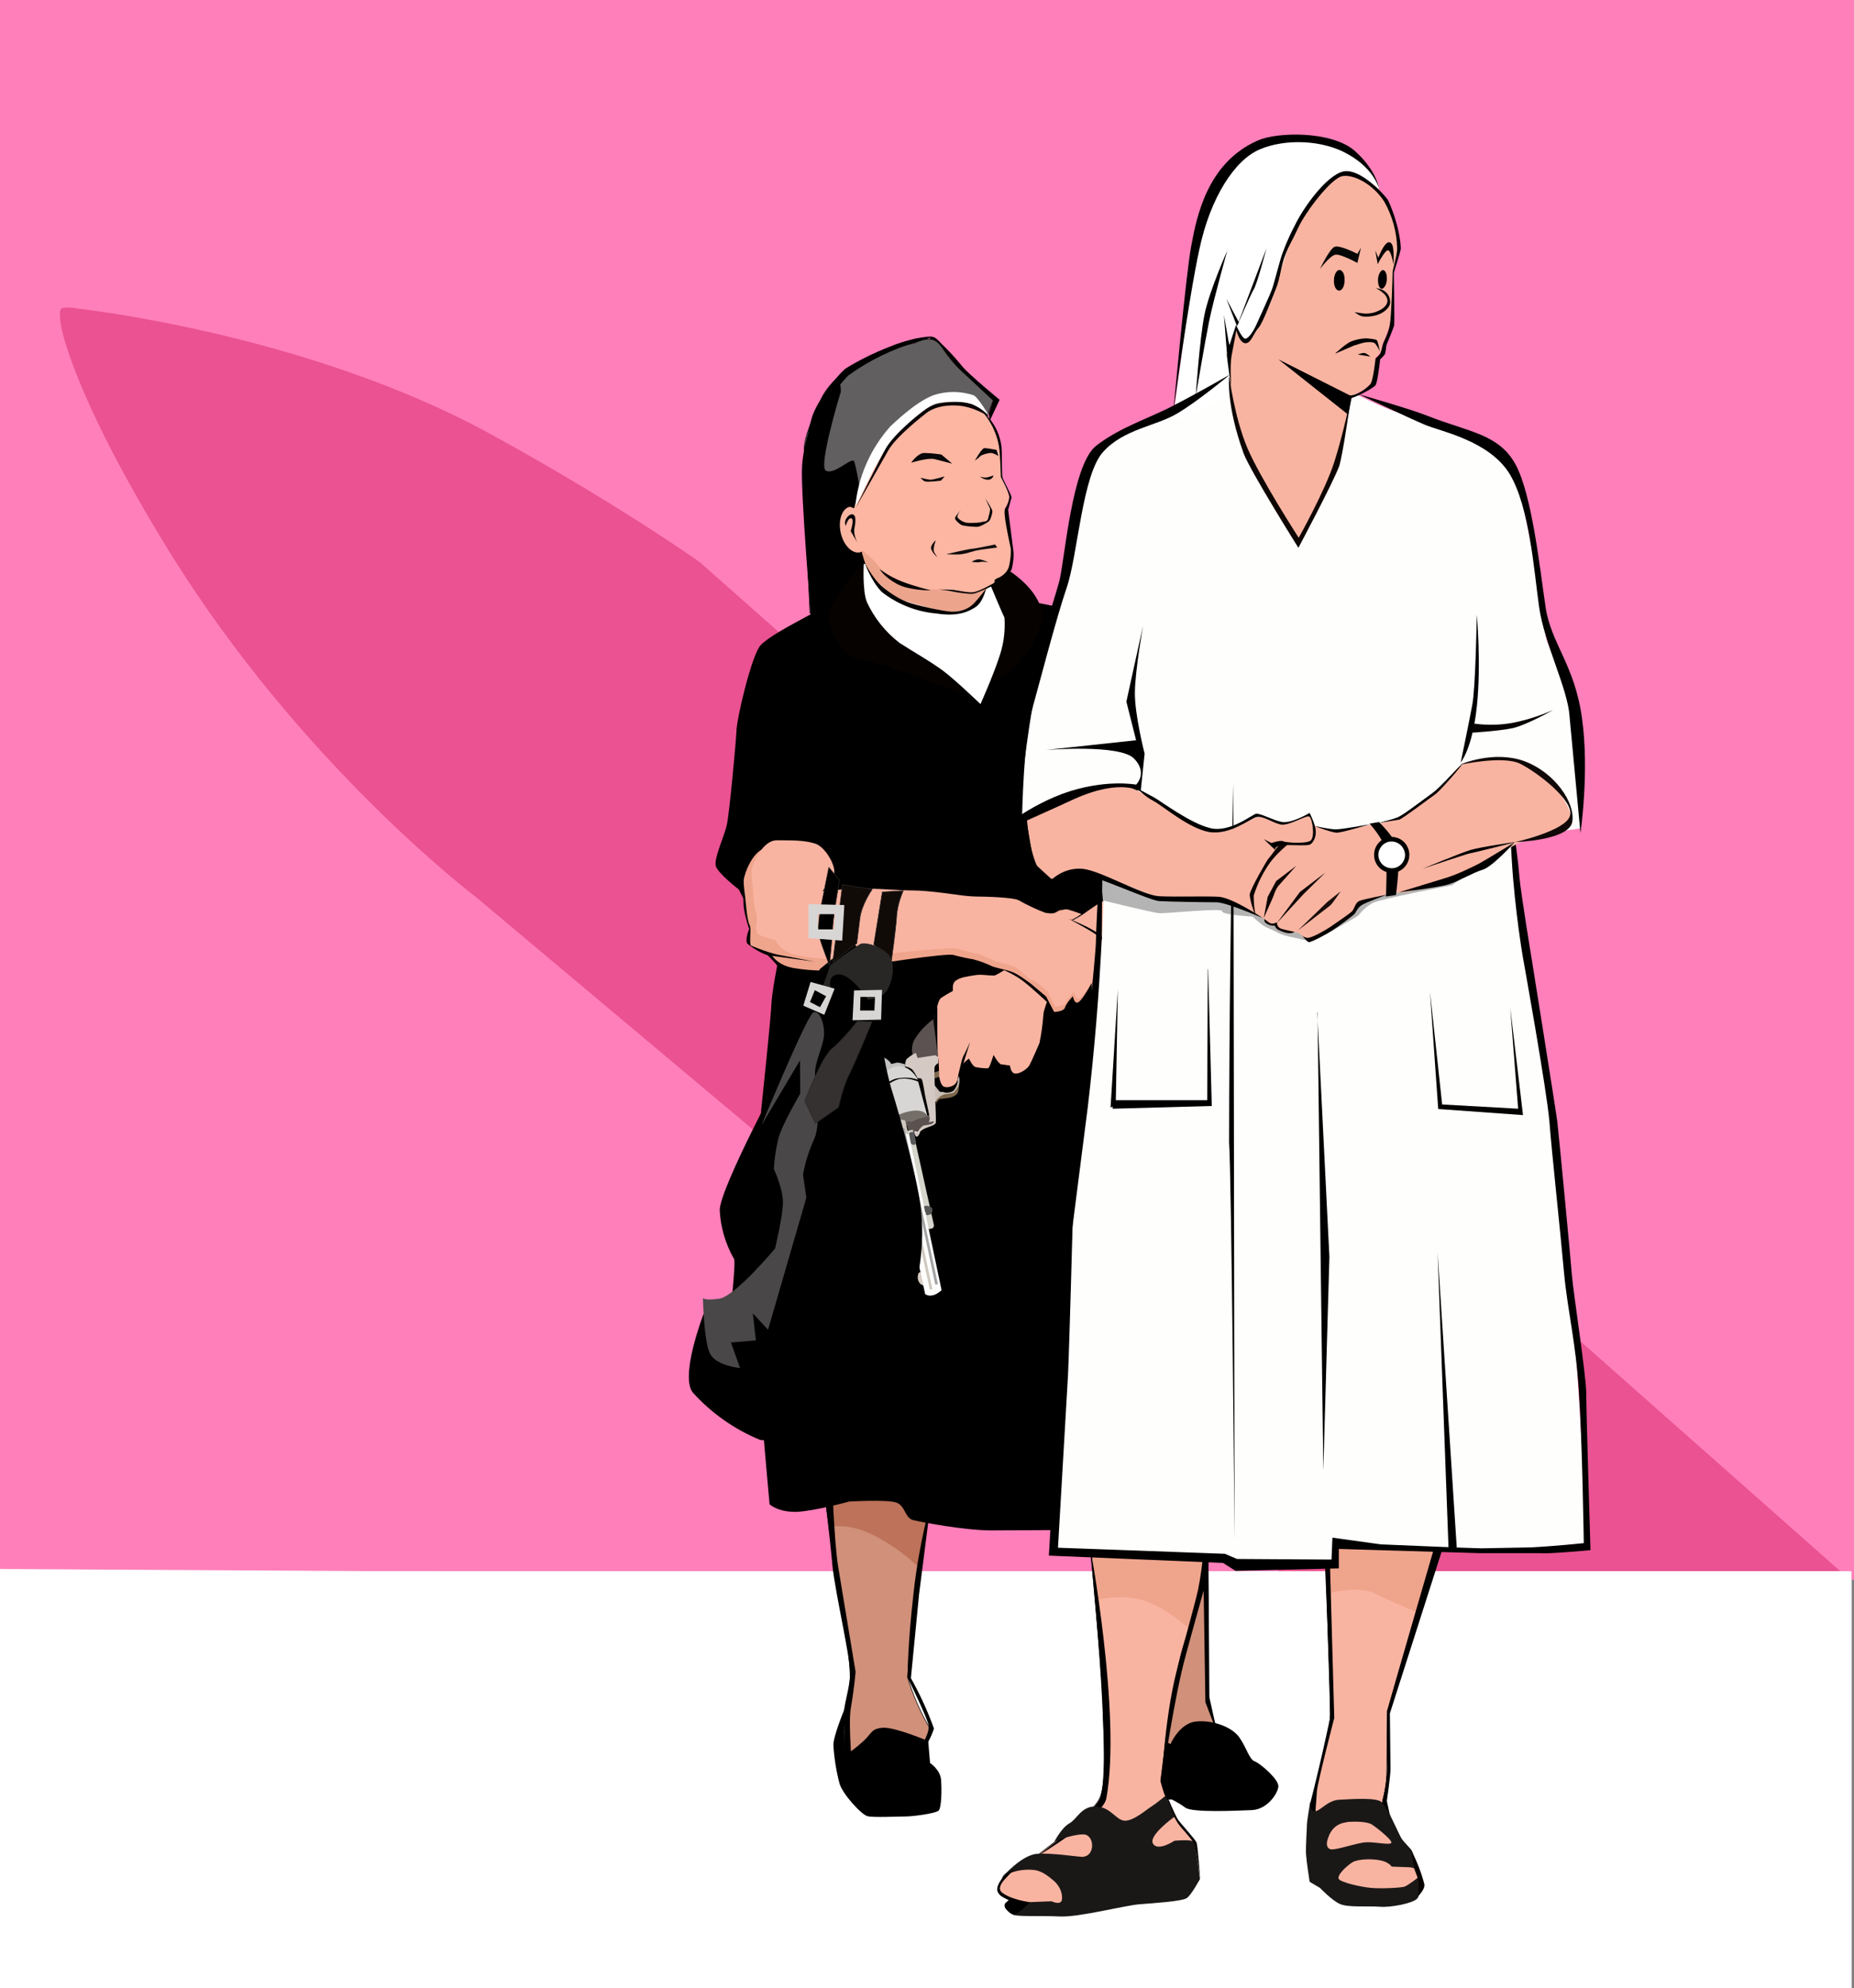 <?xml version="1.0" encoding="UTF-8" standalone="no"?><!DOCTYPE svg PUBLIC "-//W3C//DTD SVG 1.1//EN" "http://www.w3.org/Graphics/SVG/1.1/DTD/svg11.dtd"><svg width="100%" height="100%" viewBox="0 0 305 327" version="1.1" xmlns="http://www.w3.org/2000/svg" xmlns:xlink="http://www.w3.org/1999/xlink" xml:space="preserve" xmlns:serif="http://www.serif.com/" style="fill-rule:evenodd;clip-rule:evenodd;stroke-linecap:round;stroke-linejoin:round;stroke-miterlimit:1.5;"><rect x="0" y="0" width="305" height="327" fill="#808080" stroke="none"/><g><g id="bg"><g><path d="M304.578,0.404l-307.965,0l0,330.178l307.965,-0.105l0,-330.073Z" style="fill:#fff;"/></g><path d="M336,-12l0,272l-344,-2l0,-270l344,0Z" style="fill:#ff7fba;"/><g><path d="M211.657,259.429l92.421,0.164l-188.97,-167.144c0,0 -13.313,-9.495 -34.423,-21.067c-30.146,-16.526 -67.672,-20.596 -67.672,-20.596c0,0 -2.452,-0.49 -2.942,0c-0.49,0.49 0,2.942 0,2.942c0,0 1.759,10.997 17.654,36.779c21.714,35.219 50.49,56.961 50.49,56.961l133.442,111.961Z" style="fill:#ea5291;"/></g><path d="M304.578,258.404l-307.965,0l0,72.178l307.965,-0.023l0,-72.155Z" style="fill:#fff;"/></g><g id="nuns"><g><path d="M163.4,65.85l-4.35,-4.1c-1.867,-1.546 -3.427,-3.429 -4.6,-5.55c-2,-1.05 -3.9,0.2 -3.9,0.2c0,0 -5.1,0.95 -10,3.8c-5,2.8 -5.75,6.25 -5.75,6.25c0,0 -2.5,4.85 -2.5,7.4l0.05,6.9l0.9,20.1l16.35,-0.35l13.8,-34.65Z" style="fill:#615f5f;stroke:#000;stroke-width:0.1px;"/></g><g><path d="M157.8,60.65c1.7,1.65 5.6,5.2 5.6,5.2l-0.75,2.2l0.2,1.1l1.6,-3.4c0,0 -5,-4.1 -6.15,-5.5c-1.04,-1.285 -2.159,-2.504 -3.35,-3.65c-0.8,-0.8 -1,-1.15 -1.8,-1.25c-0.8,0 -2.4,0.3 -2.4,0.3c0,0 -2.35,0.5 -4.45,1.4c-2.465,0.955 -4.841,2.126 -7.1,3.5c-1.35,1 -4.8,5.35 -5.65,8.15c-0.8,2.8 -1.2,6.35 -1.2,6.35l3.5,-8.9c0,0 2.75,-3.45 3.7,-4.4c3.413,-2.455 7.217,-4.315 11.25,-5.5c4.033,-1.185 1.5,-0.55 2.35,-0.45c0.7,0.1 1.3,0.7 1.85,1.4c0.65,0.85 1.65,2.3 2.8,3.45Z"/></g><g><path d="M138.25,64.65c0,0 -3.65,12 -2.4,12.75c1.25,0.75 3.85,-1.85 4.55,-1.65c0.75,0.15 3.85,24.5 3.85,24.5l-10.75,2.25c0,0 -1.85,-21.95 -1.55,-25.9c0.25,-3.9 1.9,-8.5 3,-10.45c1.1,-2 2.8,-3.55 3.1,-3.2c0.35,0.3 0.25,1.65 0.25,1.65l-0.05,0.05Z"/></g><g><path d="M139.85,277.05c0.2,-5.4 -1.65,-12.85 -2.6,-19.5c-0.95,-6.6 -2.7,-20.35 -2.7,-20.35l21.2,-2.2c0,0 -4.5,20.15 -5.15,26.15c-0.6,5.95 -1.3,14.7 -1.3,14.7c0.848,2.827 2.023,5.545 3.5,8.1c0.1,1.95 -1,3.7 -4.3,4.9c-3.3,1.15 -8.2,4.4 -8.9,1.45c-0.65,-3 -0.35,-6.3 -0.25,-6.85c0.1,-0.6 0.25,-1 0.5,-6.4Zm40.55,-34.55l17.5,4.4c0.15,-5 1.05,7.95 0.9,32c0,1.65 3.45,12.65 3.45,12.65l-16.75,-7.55c0,0 2.35,-1.5 2.6,-6.95c0.2,-4.1 -1.5,-4.75 -2.8,-10.25c-1.3,-5.5 -4.95,-24.35 -4.95,-24.35l0.05,0.05Z" style="fill:#d0907a;stroke:#000;stroke-width:0.1px;"/></g><g><g><g><g><g><g><g><g><g><g><g><g><g><g><g><g><g><g><g><g><g><g><clipPath id="_clip1"><path d="M139.85,277.05c0.2,-5.4 -1.65,-12.85 -2.6,-19.5c-0.95,-6.6 -2.7,-20.35 -2.7,-20.35l21.2,-2.2c0,0 -4.5,20.15 -5.15,26.15c-0.6,5.95 -1.3,14.7 -1.3,14.7c0.848,2.827 2.023,5.545 3.5,8.1c0.1,1.95 -1,3.7 -4.3,4.9c-3.3,1.15 -8.2,4.4 -8.9,1.45c-0.65,-3 -0.35,-6.3 -0.25,-6.85c0.1,-0.6 0.25,-1 0.5,-6.4Z"/></clipPath><g clip-path="url(#_clip1)"><path d="M135.1,251.8c0,0 3.1,-2.5 9.85,1.35c4.113,2.355 7.663,5.58 10.4,9.45l3.65,-28.6l-21.5,1.3l-2.4,16.45l0,0.05Z" style="fill:#bd7259;"/></g></g></g></g></g></g></g></g></g></g></g></g></g></g></g></g></g></g></g></g></g></g></g><g><path d="M135.45,244c0,0 1.1,9 1.5,13.6c0.5,4.55 2.9,14.85 2.9,17.5c0,2.65 -1.25,5.7 -1,7.35c0.3,1.8 -0.65,7 1,8.55c0.65,0.55 -0.45,-7 0.15,-10.3c0.55,-3.1 0.75,-5.75 0.75,-5.75l-2.9,-17.5c-0.65,-4.2 -1,-14.8 -1,-14.8l-1.4,1.35Z"/></g><g><path d="M180.4,242.5l17.3,4.15c0.05,-3.25 1,-0.5 0.95,7.75c-3.3,-10.05 -16.5,-2.75 -16.6,-3.3c-1.65,-6.55 -1.65,-8.6 -1.65,-8.6Z" style="fill:#ba735a;"/></g><g><path d="M181.35,244.85c0,0 2.25,16.8 4.3,23.25c2,6.45 2.5,7.2 2.5,8.8c0,1.6 -0.9,4.5 -1.85,5.5c-0.646,0.883 -1.059,1.915 -1.2,3l1.45,-1.75c0.55,-0.7 2.5,-3.6 2.35,-6c-0.15,-2.4 0.4,-0.2 -2.4,-9.65c-2.8,-9.5 -4.35,-23.75 -4.35,-23.75l-0.8,0.6Z" style="fill:#080605;"/></g><g><path d="M139.3,97.8l-6.8,3.7c-1.9,1.05 -6,3.15 -7.35,4.6c-1.45,1.45 -4,12.2 -4,14.2c-0.1,2 -1.15,13.5 -1.6,15.45c-0.45,1.9 -2.1,5.4 -1.8,6.65c0.3,1.2 3.8,3.9 3.8,3.9l6.3,12.55c0,0 -0.85,4.25 -0.95,6.3c-0.05,2 -1.6,16.65 -1.6,16.65c0,0 -2,19.5 -2.1,23.4c-0.05,3.85 3.4,42.2 3.4,42.2c0,0 1.35,1.3 4.35,1.25c3,-0.1 8.75,-1.7 8.75,-1.7c0,0 6.1,-0.35 7.7,0.15c1.55,0.5 1.4,2.5 2.8,2.9c1.45,0.35 8.45,1.7 12.9,1.7l19.25,-0.1c0,0 -1,-4 0.85,-5.25c1.8,-1.3 5.05,0 7.35,0.85c2.3,0.85 8.35,3.5 8.35,3.5l-2.95,-26.4c-0.25,-2.15 -1.15,-13.45 -2.05,-16.6c-0.95,-3.2 -3.5,-14.35 -3.35,-15.25c0.401,-2.629 0.299,-5.309 -0.3,-7.9c-0.9,-2.25 -4.5,-10 -4.75,-11.8c-0.25,-1.75 -1,-11.3 -1,-11.3l9.4,-23.55c0,0 -0.7,-1 -1.2,-3.1c-0.5,-2 -2.5,-5.35 -3,-7.2c-0.5,-1.85 -2.3,-7.35 -3,-10.75c-0.75,-3.45 -2.7,-6.8 -2.7,-7.05c0,-0.25 0.15,-2.15 -1.15,-3.95c-1.318,-1.857 -2.921,-3.494 -4.75,-4.85c-1.5,-1 -11.85,-2.6 -11.85,-2.6l-27,-0.6l0.05,0Zm6.1,186.35c2.15,0 7.3,2.2 7.3,2.2l0.3,3.6c0,0 1.6,1.05 1.8,2.65c0.15,1.6 0.1,4.75 -0.4,5.2c-0.5,0.45 -4.2,0.95 -5.45,0.95c-1.25,0 -5.3,0.2 -6.25,-0.05c-1,-0.25 -4.15,-3.7 -4.6,-5.4c-0.539,-2.062 -0.874,-4.172 -1,-6.3c0,-1.6 1.95,-6.2 1.95,-6.2c0,0 -0.4,8.1 0.15,7.75c0.5,-0.3 1.55,-1 2.9,-2.25c1.35,-1.25 1.2,-2.05 3.3,-2.15Zm41.5,-2.6l0.35,2.3l5.3,3c0,0 1.4,-3.3 4.05,-3.7c2.65,-0.35 6,0.8 7.25,2.55c1.25,1.75 1.65,3.7 2.6,4c0.9,0.35 4,3 3.85,4.15c-0.1,1.15 -1.85,3.75 -4.35,3.85c-2.5,0.1 -9.8,0.45 -10.95,-0.4c-1.15,-0.85 -2.25,-1.35 -2.25,-1.35l-6.5,0.2c0,0 -1.8,-5 -1.75,-8.2c0,-3.2 2.4,-6.4 2.4,-6.4Z"/></g><g><path d="M150.2,173.8c0,0 -0.5,-1.4 0.2,-2.75c2,-3.6 7.1,-5.85 7.1,-5.85l-0.8,8.5l-4.9,0.8l-1.6,-0.7Z" style="fill:#5c5251;"/></g><g><path d="M153.5,177.45l2,-0.7l0.1,-1l-2.4,0.8l0.25,0.9l0.05,0Z" style="fill:#7d674d;"/></g><g><path d="M145.65,183.8l0.65,2l7.05,-1.7l-0.3,-0.75l-0.45,0.15l-1,-1.85l-5.95,2.15Z" style="fill:#736e68;"/></g><g><path d="M154.7,180.75c0.35,-0.1 1.15,-0.1 1.7,-0.25c0.55,-0.15 1,-0.45 1.15,-0.75c0.2,-0.3 0.25,-1.85 0.25,-1.85c0,0 -0.25,1.45 -1.3,1.75c-1,0.3 -1.7,0.05 -2,0.3c-0.25,0.25 -0.6,1.75 -0.6,1.75c0,0 0.35,-0.85 0.8,-1l0,0.05Z" style="fill:#7d674d;"/></g><g><path d="M154,181.25c0,0 0,-0.35 0.35,-0.65c0.35,-0.35 0.85,-0.6 1.1,-0.65c0.3,0 1.3,-0.15 1.5,-0.3c0.2,-0.2 0.8,-0.95 0.85,-1.5c0.078,-0.505 0.027,-1.021 -0.15,-1.5c-0.2,-0.4 -0.6,-0.65 -0.6,-0.65l0.35,0.85c0,0.35 0.2,0.75 0.15,1.15c-0.05,0.4 -0.35,1.05 -0.7,1.4c-0.4,0.3 -1.3,0.4 -1.5,0.25c-0.2,-0.1 -0.6,0 -0.8,-0.15l-1,-1.25l0.15,2.8l0.3,0.2Z" style="fill:#c9bfb6;"/></g><g><path d="M149,184.6l0.6,-0.2l0.35,0.15l0.85,-0.45l2.05,-0.55l0.9,0.85l-0.15,0.45l-1.7,0.7l-1.5,0.6l-0.35,-0.05l-0.5,0.2l-0.5,-1.7l-0.05,0Z" style="fill:#5b514e;"/></g><g><path d="M149,174.4c0.25,-0.5 1.65,-1.25 1.65,-1.25l0.3,0.85l2.9,-0.45l0.5,0.3l0,1c0,0 -0.45,0.2 -0.6,0.65c-0.15,0.45 0.3,8.65 0.2,9.15c-0.1,0.5 -1.5,0.7 -2.1,1.1c-0.65,0.4 -0.5,0.5 -0.5,0.5c0,0 -0.2,0.6 -0.5,0.7c-0.3,0.1 -0.5,-0.9 -0.5,-0.9l0.65,0c0,0 0.6,-0.85 1,-0.95c0.3,-0.05 1.3,-0.1 1.6,-0.5c0.3,-0.35 -0.85,0 -0.85,0c0,0 0.15,-0.1 0.2,-0.55c0,-0.5 -0.6,-3 -0.75,-3.8c-0.15,-0.8 -0.4,-2.6 -0.6,-2.8c-0.15,-0.2 -0.65,-0.1 -0.65,-0.1c0,0 -0.35,-0.75 -0.75,-1.3c-0.45,-0.55 -1.3,-0.65 -1.3,-0.65c0,0 -0.05,-0.55 0.15,-1l-0.05,0Z" style="fill:#d4c9c3;"/></g><g><path d="M151.5,211.25c-0.25,-0.2 -0.5,-0.65 -0.5,-0.95c-0.05,-0.3 -0.15,-0.6 -0.05,-0.8c0.1,-0.15 0.5,-0.3 0.5,-0.3l0.5,2.25l-0.4,-0.2l-0.05,0Z" style="fill:#d9cdc3;"/></g><g><path d="M146.85,187.75l-0.7,-0.35l-1.4,-6.3l-0.4,-3.25l0.85,-0.25l1.8,9l-0.2,0.25c-0.15,0.2 -0.3,0.3 -0.25,0.5l0.3,0.4Z" style="fill:#fff;"/></g><g><path d="M147.1,186.65c0,0 -0.45,-0.5 -0.55,-0.8c-0.15,-0.3 -0.95,-4 -0.95,-4l-0.75,-3.8l0.6,-1.1l1,5.5l0.1,1.9l0.5,2.3" style="fill:#ededed;"/></g><g><path d="M145,175.2c0.05,-0.75 -1.05,-1.55 -1.15,-1.85c0,-0.3 0.1,-0.4 0.1,-0.4c0,0 0.15,0.25 0.35,0.4c0.25,0.1 1.5,0.7 1.95,1.15c0.45,0.5 0.35,0.5 0.35,0.5l1,-0.25c0.35,0 1.3,0.3 1.3,0.3l-0.05,1.75l-4.95,0.1c0,0 1.05,-0.4 1.1,-1.7Z" style="fill:#c1c1c1;"/></g><g><path d="M144.4,177.8l0,1.15c0,0.45 1.35,6 1.4,6.45c0.05,0.4 0.55,1.5 0.55,1.5c0,0 -0.2,0.35 -0.1,0.5l0.45,0.25c0,0 -0.35,0 -0.5,-0.1c-0.266,-0.662 -0.467,-1.349 -0.6,-2.05c0,-0.25 -1.4,-6.3 -1.45,-6.7c0,-0.4 0.25,-1 0.25,-1m-0.4,-0.25l-0.15,-0.65c0,0 0.6,0 1.25,-0.2c0.7,-0.2 1.2,-1 1.2,-1l0,0.7c0,0 -0.35,0.4 -0.95,0.6l-1.35,0.55Z" style="fill:#d8d6d5;"/></g><g><path d="M147.65,177.35c2.15,-0.35 3.35,0.25 3.35,0.25c0,0 -1.15,-2.55 -3.55,-2.2c-2.4,0.35 -2.15,3.4 -2.15,3.4c0,0 0.9,-1.2 2.35,-1.45Z" style="fill:#d8d6d5;"/></g><g><path d="M146.55,184.4l-1.25,-5.6c0,0 1.5,-1 2.45,-1.3c1.65,-0.4 3.3,0.4 3.3,0.4l1.5,5.6c0,0 -0.5,-1.2 -2.8,-0.75c-2.65,0.5 -3.2,1.65 -3.2,1.65Z" style="fill:#d8d6d5;"/></g><g><path d="M147.7,184.2c0.7,-0.15 1.2,0.1 1.2,0.1l0.55,2.25c0,0 -0.65,-0.35 -1.25,-0.2c-0.6,0.15 -1.6,0.75 -1.6,0.75l-0.5,-1.5l0.3,-0.8c0,0 0.5,-0.45 1.3,-0.6Z" style="fill:#cfc8bf;"/></g><g><path d="M149.3,186l3.15,16.2l0.85,-0.15c0,0 0.05,0.05 0.2,-0.15c0.15,-0.2 0.15,-0.35 0.15,-0.35l-3.5,-15.75l-0.85,0.2Z" style="fill:#d6d5cc;"/></g><g><path d="M153.4,199.1c0,0 0,-0.35 -0.15,-0.5c-0.1,-0.1 -0.6,-0.3 -0.8,-0.3c-0.2,0 -0.7,0.2 -0.7,0.2l0.15,0.75c0,0 0.35,0.05 0.4,0.2c0.05,0.2 0,0.35 0.15,0.4c0.15,0 0.55,-0.05 0.75,-0.2c0.15,-0.2 0.2,-0.55 0.2,-0.55Z" style="fill:#565656;"/></g><g><path d="M146.6,187.1l1,4.4l4.6,21.35c0,0 0.5,0.35 1.15,0.2c0.75,-0.1 1.55,-0.85 1.55,-0.85l-5.4,-25.65c0,0 -0.8,-0.4 -1.3,-0.25c-0.569,0.149 -1.098,0.423 -1.55,0.8l-0.05,0Z" style="fill:#fefefd;"/></g><g><path d="M147.5,186.5l5.45,25.55l0.45,0l-5.5,-25.7l-0.35,0.15l-0.05,0Z" style="fill:#cfc8bf;"/></g><g><path d="M148.45,185.65l5.4,25.6l0.45,0l-5.5,-25.75l-0.35,0.15Z" style="fill:#a3a3a3;"/></g><g><path d="M149.9,186.15l0.5,0.1l0.3,1.65c0,0 -0.1,0.35 -0.3,0.4c-0.3,0.05 -0.55,-0.25 -0.55,-0.25l-0.3,-1.65l0.35,-0.25Z" style="fill:#58575a;"/></g><g><path d="M157.1,168.75c0,0 0.1,-1.35 0.5,-1.7c0.35,-0.35 1.5,-1.1 1.75,-1.25c0.25,-0.2 -0.35,-1.1 0.35,-1.85c0.7,-0.7 1.95,-0.9 3,-1.2c1.05,-0.25 2.1,-0.1 3.1,-0.15c1,-0.05 10.25,-8.65 10.25,-8.65c0,0 1.45,-1.6 2.45,-2.25c1,-0.65 3.1,-2.8 4.5,-3.5c1.45,-0.75 1.6,-2.6 1.9,-3c0.3,-0.35 0.3,-1.55 0.3,-3.6c0,-2 1.2,-4.7 3.25,-4.65c2,0.05 5.45,-0.05 5.4,1.2c0,1.2 0.5,3.7 0.5,3.7c0,0 0.5,2.7 0.65,3.95c0.15,1.2 0.9,5.75 0.5,6.8c-0.4,1.05 -0.8,2.8 -1.9,3.2l-6.8,2.25l-12,8c0,0 -0.55,2 -0.5,2.65c0,0.6 -0.15,4.5 -0.3,5l-1.35,3.95c-0.35,0.75 -1.6,1.6 -2.25,1.55c-0.7,0 -0.9,-1.3 -0.9,-1.3l-1.4,-0.15c-0.5,0 -1.35,-1.5 -1.35,-1.5c0,0 -0.5,2.2 -0.65,2.3c-0.2,0.15 -1.65,0.05 -2.1,0c-0.5,-0.1 -1.15,-1.4 -1.15,-1.4c0,0 -0.6,0.55 -0.9,1l-0.85,1.35c0,0 0.3,1.35 -0.1,2c-0.35,0.7 -1.5,1.1 -2,0.7c-0.5,-0.35 -0.8,-1.75 -0.75,-1.85l0.65,-1.2c0,0 -0.9,-1.35 -1.1,-2.15c-0.15,-0.8 -0.4,-4.2 -0.4,-4.2l-0.3,-4.05Z"/></g><g><path d="M122.45,145.65c0,0 -0.3,2.3 -0.05,3.9c0.25,1.55 0.85,3.25 0.85,3.25c0,0 -0.75,1.7 -0.3,2.4c1.024,0.825 2.171,1.483 3.4,1.95l1.6,1.7l0.7,-1.05c0,0 -4.1,-1.25 -4.6,-2.75c-0.5,-1.5 -1.6,-9.4 -1.6,-9.4Z" style="fill:#020201;"/></g><g><path d="M153.4,166.75l0.9,6.85l1.65,-0.1l-1.4,-6.4l-1.15,-0.35Z" style="fill:#080605;"/></g><g><path d="M154.15,165.7c0,0 0.25,-1.3 0.65,-1.55c0.4,-0.3 1.6,-1 1.85,-1.1c0.3,-0.15 -0.2,-1 0.5,-1.7c0.8,-0.65 2.05,-0.75 3.15,-0.95c1.1,-0.2 2.15,0.05 3.2,0.05c1,0 11.05,-7.5 11.05,-7.5c0,0 1.55,-1.5 2.65,-2c1.05,-0.5 3.35,-2.45 4.85,-3c1.5,-0.65 1.8,-2.4 2.15,-2.7c0.35,-0.35 0.45,-1.5 0.55,-3.5c0.15,-1.9 1.55,-4.35 3.65,-4.15c2.05,0.2 5.5,0.3 5.4,1.5c-0.1,1.15 0.25,3.55 0.25,3.55c0,0 0.3,2.6 0.35,3.8c0.1,1.15 0.5,5.55 0,6.5c-0.4,1 -1,2.6 -2.15,2.9l-7.05,1.7l-12.8,6.8c0,0 -0.75,1.9 -0.75,2.5c-0.112,1.579 -0.329,3.15 -0.65,4.7c-0.2,0.5 -1.3,3 -1.65,3.65c-0.4,0.7 -1.75,1.5 -2.4,1.35c-0.7,-0.1 -0.8,-1.3 -0.8,-1.3l-1.45,-0.2c-0.45,-0.1 -1.25,-1.55 -1.25,-1.55c0,0 -0.6,2 -0.85,2.15c-0.2,0.15 -1.65,-0.05 -2.1,-0.15c-0.5,-0.1 -1.1,-1.4 -1.1,-1.4c0,0 -0.65,0.5 -0.95,0.85c-0.292,0.471 -0.527,0.974 -0.7,1.5c-0.173,0.526 -0.1,1.1 -0.5,1.7c-0.45,0.6 -1.6,0.85 -2.1,0.5c-0.5,-0.4 -0.7,-1.75 -0.65,-1.85c0.1,-0.1 0,0 0,0c0,0 -0.05,-2.4 -0.2,-3.2c-0.1,-0.8 -0.1,-4 -0.1,-4l0,-3.9l-0.05,0Z" style="fill:#f9b4a1;"/></g><g><path d="M159.6,171.35c0,0 -0.8,1.8 -1.15,2.4c-0.3,0.6 -1,4 -1,4l1,-2.7c0.371,-1.237 0.754,-2.471 1.15,-3.7Z" style="fill:#010000;"/></g><g><path d="M168.3,161.35c1.5,1.15 4,3.5 4,3.5l0.35,-0.9c0,0 -1.9,-1.5 -3.25,-2.8c-1.35,-1.25 -3.7,-1.95 -3.7,-1.95l-0.55,0.35c0,0 1.7,0.7 3.15,1.8Z"/></g><g><path d="M177.35,151.55c0.5,0.1 0.85,0.25 1.2,0.45c0.7,0.4 3.6,2.7 4.25,3.65c0.588,1.013 1.106,2.066 1.55,3.15l0,0.6c0,0.6 -0.75,1.35 -1.35,1.3c-0.65,0 -1,-1.75 -1,-1.75c0,0 0.05,1.9 -0.1,2.3c-0.15,0.35 -1.55,2.15 -2,2.15c-0.35,0 -0.3,-1.75 -0.3,-1.75c0,0 -1.4,2.65 -2.15,3.15c-0.7,0.5 -0.95,-0.95 -0.95,-0.95c0,0 -1.1,1.15 -1.3,1.85c-0.2,0.7 -1.8,0.75 -1.8,0.7l-1.3,-2.5l-2.5,-2.1c-0.7,-0.5 -2.1,-1.6 -3.25,-2c-1.15,-0.4 -2.8,-0.65 -3.4,-1c-0.95,-0.437 -1.937,-0.789 -2.95,-1.05c-0.25,0 -2.1,-0.4 -3.2,-0.7c-1.15,-0.3 -13.7,1.55 -16.3,2.15c-3.309,0.569 -6.691,0.569 -10,0c-3,-0.55 -3.75,-2.5 -3.75,-2.5c0,0 -2.65,-0.7 -3.15,-1.1c-0.45,-0.4 0.1,-2.95 -0.3,-3.5c-0.4,-0.65 -0.7,-4.55 -0.7,-4.55c0,0 -0.3,-1.95 -0.25,-2.8c0.05,-0.85 1.5,-5.25 4,-5.3c2.6,0 4.6,-0.1 6.2,0.25c1.65,0.4 3.55,3.4 3.5,4.9c0,1.5 -1.85,3.3 -1.85,3.3c0,0 5.35,-0.65 7.85,-0.7c2.5,0 4.8,0.2 7.25,0.1c2.5,-0.05 7.9,0.5 7.9,0.5c0,0 1.65,0.2 2.6,0.15c0.95,0 6.15,-0.1 7,0.5c0.9,0.5 3.1,1.45 3.1,1.45l1.3,0.45c0.5,0.1 1,0.15 1.35,0.1c1.35,-0.2 1.5,-1 2.5,-0.75c1,0.2 3.35,1.1 3.35,1.1l-1.05,0.75Z" style="fill:#efa48c;"/></g><g><g><g><g><g><g><g><g><g><g><g><g><g><g><g><g><g><g><g><g><g><g><clipPath id="_clip2"><path d="M177.95,151.5c0.5,0.1 0.8,0.2 1.15,0.4c0.7,0.45 3.5,2.7 4.15,3.65c0.6,0.95 1.45,3.05 1.45,3.05l-0.05,0.6c-0.05,0.55 -0.8,1.25 -1.4,1.2c-0.65,-0.05 -0.9,-1.7 -0.9,-1.7c0,0 0,1.8 -0.2,2.15c-0.2,0.35 -1.65,2 -2,2c-0.4,0 -0.3,-1.7 -0.3,-1.7c0,0 -1.5,2.5 -2.2,3c-0.75,0.4 -0.95,-1 -0.95,-1c0,0 -1.15,1.05 -1.35,1.75c-0.2,0.65 -1.8,0.65 -1.8,0.6l-1.2,-2.5c-0.05,0 -2.1,-1.8 -2.6,-1.85c-0.5,0 -1.85,-1.75 -3,-2.2c-1.1,-0.4 -2.75,-0.7 -3.3,-1c-0.6,-0.35 -2.6,-1.15 -2.85,-1.15c-0.3,0 -2.1,-0.5 -3.2,-0.8c-1.1,-0.3 -13.65,1.05 -16.2,1.5c-2.6,0.5 -6.95,0.25 -9.9,-0.35c-3,-0.6 -3.7,-2.5 -3.7,-2.5c0,0 -2.6,-0.7 -3,-1.1c-0.5,-0.45 0.15,-2.8 -0.2,-3.4c-0.4,-0.6 -0.55,-4.35 -0.55,-4.35c0,0 -0.25,-1.85 -0.2,-2.7c0.1,-0.8 1.7,-4.95 4.2,-4.9c2.5,0 4.5,0 6.1,0.5c1.6,0.35 3.4,3.3 3.3,4.75c-0.1,1.45 -2,3.1 -2,3.1c0,0 5.35,-0.5 7.85,-0.4c2.5,0.05 4.75,0.3 7.2,0.3c2.45,0 7.8,0.8 7.8,0.8c0,0 1.6,0.2 2.55,0.2c1,0 6.15,0.1 7,0.65c1.366,0.77 2.786,1.438 4.25,2c0.5,0.1 1,0.15 1.35,0.1c1.3,-0.1 1.5,-0.85 2.5,-0.6c0.95,0.25 3.3,1.15 3.3,1.15l-1.1,0.7l0,0.05Z"/></clipPath><g clip-path="url(#_clip2)"><path d="M177.95,151.5c0.5,0.1 0.8,0.2 1.15,0.4c0.7,0.45 3.5,2.7 4.15,3.65c0.6,0.95 1.45,3.05 1.45,3.05l-0.05,0.6c-0.05,0.55 -0.8,1.25 -1.4,1.2c-0.65,-0.05 -0.9,-1.7 -0.9,-1.7c0,0 0,1.8 -0.2,2.15c-0.2,0.35 -1.65,2 -2,2c-0.4,0 -0.3,-1.7 -0.3,-1.7c0,0 -1.5,2.5 -2.2,3c-0.75,0.4 -0.95,-1 -0.95,-1c0,0 -1.15,1.05 -1.35,1.75c-0.2,0.65 -1.8,0.65 -1.8,0.6l-1.2,-2.5c-0.05,0 -2.1,-1.8 -2.6,-1.85c-0.5,0 -1.85,-1.75 -3,-2.2c-1.1,-0.4 -2.75,-0.7 -3.3,-1c-0.6,-0.35 -2.6,-1.15 -2.85,-1.15c-0.3,0 -2.1,-0.5 -3.2,-0.8c-1.1,-0.3 -13.65,1.05 -16.2,1.5c-2.6,0.5 -6.95,0.25 -9.9,-0.35c-3,-0.6 -3.7,-2.5 -3.7,-2.5c0,0 -2.6,-0.7 -3,-1.1c-0.5,-0.45 0.15,-2.8 -0.2,-3.4c-0.4,-0.6 -0.55,-4.35 -0.55,-4.35c0,0 -0.25,-1.85 -0.2,-2.7c0.1,-0.8 1.7,-4.95 4.2,-4.9c2.5,0 4.5,0 6.1,0.5c1.6,0.35 3.4,3.3 3.3,4.75c-0.1,1.45 -2,3.1 -2,3.1c0,0 5.35,-0.5 7.85,-0.4c2.5,0.05 4.75,0.3 7.2,0.3c2.45,0 7.8,0.8 7.8,0.8c0,0 1.6,0.2 2.55,0.2c1,0 6.15,0.1 7,0.65c1.366,0.77 2.786,1.438 4.25,2c0.5,0.1 1,0.15 1.35,0.1c1.3,-0.1 1.5,-0.85 2.5,-0.6c0.95,0.25 3.3,1.15 3.3,1.15l-1.1,0.7l0,0.05Z" style="fill:#f9b4a1;"/></g></g></g></g></g></g></g></g></g></g></g></g></g></g></g></g></g></g></g></g></g></g></g><g><path d="M128.85,176.05c0,0 -10.45,19.4 -10.45,23c0.146,2.814 0.951,5.554 2.35,8c0.35,0.4 -0.65,9.3 -0.65,9.3c0,0 -3.35,-2.9 -4.45,0c-1.1,3 -3.45,10.35 -1.7,12.65c3.055,3.392 6.831,6.057 11.05,7.8c3.35,1 8,-9.35 8,-9.35c0,0 0.65,0.6 4.3,-1.4c3.7,-1.95 7.1,-12.5 7.1,-12.5l6.2,-2c0,0 1.6,-5.45 0.95,-12.2c-0.65,-6.7 -4.9,-20.25 -4.9,-20.25c0,0 -1.25,-4.3 -1.6,-8.1c-0.35,-3.75 0.1,-11.25 0.1,-11.25l-4.9,-4.75l-5.4,4.4l-6,16.65Z"/></g><g><path d="M136.35,142.65l-1.15,5.75c0,0 -0.9,4 -0.4,5.75c0.55,1.8 1.65,4.6 1.65,4.6c0,0 0.5,-4.9 0.55,-6.5c0.1,-1.7 1.1,-7.5 1.1,-7.5l-1.75,-2.1Z" style="stroke:#292726;stroke-width:0.1px;"/></g><g><path d="M138.6,145.5l-1.6,12.75l3.95,-3.1l0.5,-4c0.25,-2.4 2.05,-4.9 2.05,-4.9l-4.9,-0.75Z" style="fill:#110b08;stroke:#292726;stroke-width:0.1px;"/></g><g><path d="M133,148.7l0,5.6l5.55,0.4l0.35,-5.85l-5.85,-0.15l-0.05,0Zm1.55,1.65l0,2.5l2.65,0l0.15,-2.5l-2.85,0l0.05,0Z" style="fill:#d8d6d5;"/></g><g><path d="M145.15,146.7l-1.4,8.65l2.9,2.65c0,0 0.7,-5 0.85,-7.2c0.1,-2.2 1.1,-4.3 1.1,-4.3l-3.45,0.2Z" style="fill:#110b08;stroke:#292726;stroke-width:0.1px;"/></g><g><path d="M115.65,213.45c0,0 0,0.5 2.65,0.15c2.6,-0.35 9.2,-8.25 9.2,-8.25c0,0 1.3,-5.4 1.3,-7.65c0,-2.25 -1.5,-5.45 -1.5,-5.45c0,0 0.2,-3.5 1,-5.8c0.85,-2.3 3.35,-6.6 3.35,-6.6l-0.05,-5.45l-6.35,10.7c0,0 7.5,-18.1 8.55,-18.6c1.15,-0.5 2.1,2.5 1.65,4.5c-0.4,2 -1.55,4 -1.35,6.1c0.15,2.15 1,7.35 -0.1,10.1c-0.884,1.912 -1.522,3.928 -1.9,6c0.199,1.264 0.383,2.531 0.55,3.8l-6.3,21.7l-2.5,-2.7l0.5,4.45l-4.1,0.35l1.5,4.2c0,0 -3.75,-0.35 -4.85,-2.2c-1.15,-1.85 -1.25,-9.35 -1.25,-9.35Z" style="fill:#494747;"/></g><g><path d="M141.05,167.95c0,0 -2.4,3.1 -4.15,4.5c-1.75,1.35 -4.5,8.65 -4.5,8.65l1.75,3.65l3.8,-2.65c0,0 0.65,-3.25 1.75,-5.4c1.1,-2.2 3.75,-8.65 3.75,-8.65l-2.4,-0.1Z" style="fill:#343130;stroke:#292726;stroke-width:0.1px;"/></g><g><path d="M135.4,162.35l1.35,0.7c0,0 -1,-2.65 1.1,-2.85c2.15,-0.2 4.95,4.15 4.95,4.15c0,0 2.25,-0.05 3.15,-1.6c0.9,-1.6 1.5,-4.6 -0.1,-6c-1.6,-1.4 -3.65,-1.7 -4.2,-1.5c-0.5,0.2 -5,3.5 -5,3.5l-1.3,3.6l0.05,0Z" style="fill:#292726;stroke:#292726;stroke-width:0.1px;"/></g><g><path d="M133.35,161.5l-1.2,3.9l3.45,1.5l1.7,-4.3l-3.95,-1.1Zm0.7,1.35l-0.8,1.95l1.65,0.85l1,-1.8l-1.85,-1Zm6.45,0.05l4.6,-0.1l-0.15,4.9l-4.7,0.1l0.25,-4.9Zm1.05,1.05l2.4,0l-0.1,2.25l-2.35,0l0.05,-2.25Z" style="fill:#d8d6d5;"/></g><g><path d="M141.85,92.75c0,0 -6.3,6.65 -5.5,9.7c0.75,3 2.9,5.85 5.65,6.15c2.8,0.3 15.8,5.3 15.8,5.3l4.1,-1.1c0,0 3.35,-1.7 4.5,-2.6c1.05,-0.9 2.8,-2.85 3.9,-5.15c1.05,-2.35 1.5,-3.4 1,-4.9c-1.6,-5.3 -8.85,-8.25 -8.85,-8.25l-20.6,0.85Z" style="fill:#050200;"/></g><g><path d="M161.3,115.8c0,0 2.05,-4.6 3,-7.5c0.782,-2.142 1.106,-4.425 0.95,-6.7c-0.3,-0.55 -2.3,-5.35 -2.3,-5.35l-12.5,-3.85l-8.35,0.35c0,0 -0.25,4.35 0.5,6.25c1.225,2.655 3.079,4.972 5.4,6.75c2.15,1.4 5.2,3.1 7.25,4.65c2.1,1.6 6.05,5.4 6.05,5.4Z" style="fill:#fff;"/></g><g><path d="M141.45,89.5c0,0 1.05,5 2.5,6c1.5,1.05 3.15,2.85 4.9,3.35c1.7,0.5 6.35,1.8 7.3,1.8c0.9,0 2.65,-0.25 3.35,-0.6c1.402,-1.408 2.706,-2.912 3.9,-4.5l-22,-6.05l0.05,0Z" style="fill:#eca48c;"/></g><g><path d="M142.25,92.55c0,0 1.4,2.7 2.8,3.85c1.35,1.15 2.85,2.1 4.15,2.6c1.3,0.5 6.15,1.6 7.4,1.6c1.3,0 2.5,-0.3 3.5,-1.25c0.95,-0.95 2.1,-2.5 2.1,-2.5c0,0 -0.45,2.1 -1.65,2.95c-1.2,0.8 -2.9,1.65 -6.5,1.1c-3.281,-0.281 -6.41,-1.515 -9,-3.55c-1.8,-1.85 -2.8,-4.8 -2.8,-4.8Z" style="fill:#030201;"/></g><g><path d="M140.5,83.6c1.05,-3.85 4,-8.25 5.05,-9.4c1.3,-1.45 1.35,-2.3 2.4,-3.1c1,-0.8 2.9,-3 4.2,-3.7c1.25,-0.7 4,-1.7 5.1,-1.5c3.2,0.65 4.5,1.9 5.5,3.1c0.996,1.769 1.609,3.729 1.8,5.75c0.15,1.5 0.15,3.75 0.15,3.75c0,0 1.05,2.1 1.25,2.9c0.25,0.8 -0.4,1.8 -0.6,2.15c-0.2,0.3 0.75,5.7 0.9,6.35c0.15,0.65 -0.05,2.5 -0.25,3.35c-0.2,0.9 -1.4,1.7 -1.8,1.8c-0.45,0.1 -0.55,0.75 -0.7,0.9c-0.15,0.1 -3,1.6 -4.15,1.6c-1.1,-0.05 -2.5,-0.5 -3.1,-0.55c-0.6,-0.1 -4.65,0 -6,-0.15c-1.3,-0.1 -2.5,-0.8 -3.5,-1.5c-0.9,-0.6 -2,-2 -2.95,-3.1c-0.6,-0.65 -1.2,-1.05 -1.8,-1.7c-0.16,0.138 -0.348,0.24 -0.55,0.3c-1.3,0.25 -2.7,-1.2 -3.15,-3.25c-0.45,-2.1 0.25,-4 1.5,-4.25c0.2,0 0.5,0.2 0.7,0.25Z" style="fill:#fdb6a2;"/></g><g><path d="M144.7,93.6c0,0 0.75,1.3 2.8,2.4c2,1.15 5.65,1.1 5.65,1.1c0,0 -2.7,-0.65 -4.75,-1.45c-2.1,-0.8 -3.7,-2.05 -3.7,-2.05Z" style="fill:#010000;"/></g><g><path d="M139.15,86.5c0,0 -0.4,-0.65 0.2,-1.4c0.6,-0.75 1.25,-0.65 1.35,0.1c0.05,0.7 0,0.85 -0.15,1.75c-0.2,0.95 0.5,2.3 0.5,2.3l-1.1,-1.9c0,0 0.65,-2 0.1,-2.1c-0.55,-0.15 -0.9,1.2 -0.9,1.2l0,0.05Z"/></g><g><path d="M162.65,68.3c0,0 -1.75,-3 -2.5,-3.3c-2.142,-0.709 -4.458,-0.709 -6.6,0c-3,1.15 -6.5,4.6 -7.1,5.15c-3.264,3.661 -5.278,8.268 -5.75,13.15c1.5,-2.55 3.3,-7.7 6.5,-11.25c0.5,-0.6 4.4,-4.9 6.75,-5.65c1.962,-0.426 3.995,-0.409 5.95,0.05c0.995,0.492 1.92,1.114 2.75,1.85Z" style="fill:#fff;"/></g><g><path d="M158.2,83.7c0,0 -1.3,0.6 -1.15,1.3c0.15,0.65 0.95,1.2 1.25,1.25c0.3,0 2,0.25 3,0.1c1,-0.2 1.7,-0.35 1.85,-1.4c0.15,-1 -0.9,-2.3 -1.1,-2.9" style="fill:none;"/></g><g><path d="M158.2,83.7c0,0 -0.9,1 -0.65,1.45c0.3,0.35 1,0.85 1.8,0.85c0.85,0 1.75,0 2.15,-0.15c0.45,-0.1 0.9,0 1.05,-0.55c0.15,-0.6 0.4,-1.35 0.3,-1.7l-0.75,-1.65c0,0 1,1.6 1.15,2.05c0.05,0.5 -0.35,1.5 -0.5,1.65c-0.1,0.2 -1.5,1 -2,1c-0.4,0 -2.3,-0.1 -2.65,-0.35c-0.35,-0.2 -1,-0.8 -1,-1.05c0,-0.3 1.1,-1.55 1.1,-1.55Zm-6.7,-5.1c-0.1,-0.05 1.1,0.3 1.6,0.3c0.5,0 2.3,-0.55 2.3,-0.55l-0.6,0.7c0,0 -2,0.25 -2.5,0.15c-0.5,-0.1 -0.8,-0.6 -0.85,-0.6l0.05,0Z"/></g><g><path d="M161.2,78.4c0,0 0.55,0.15 1,0.15c0.4,-0.05 1.25,-0.35 1.25,-0.35c0,0 -0.15,0.65 -0.85,0.7c-0.65,0.05 -1.4,-0.5 -1.4,-0.5Z" style="fill:#050505;"/></g><g><path d="M149.9,76.1c0,0 1.1,-1.65 2.2,-1.6c1.15,0 2.75,0.25 2.75,0.25l1.8,1.5l-2.95,-0.75c-1.05,-0.25 -3.8,0.6 -3.8,0.6Z" style="fill:#090708;"/></g><g><path d="M160.35,75.8c0,0 1.15,-2.1 1.6,-2.1c0.5,0 2,0.3 2,0.3l0.3,1c0,0 -0.75,-0.5 -1.25,-0.5c-0.5,0 -1.5,0.3 -1.7,0.5c-0.2,0.25 -1,0.8 -1,0.8l0.05,0Z" style="fill:#070607;"/></g><g><path d="M153.95,88.85c0,0 -1,0.85 -0.75,1.5c0.21,0.46 0.517,0.87 0.9,1.2c0.383,0.33 -0.35,-0.35 -0.5,-1c-0.05,-0.65 0.35,-1.7 0.35,-1.7Z" style="fill:#0e0709;"/></g><g><path d="M155.65,91.15c0,0 3.6,-0.85 4.3,-0.9c0.7,-0.05 3.75,-0.7 3.75,-0.7l0.35,0.5c0,0 -2.85,0.35 -3.5,0.5c-0.6,0.15 -1.6,0.5 -2.35,0.6c-0.7,0.1 -2.5,0 -2.5,0l-0.05,0Z" style="fill:#100b0c;"/></g><g><path d="M159.85,92.4c0,0 0.4,-0.3 1,-0.4c0.55,-0.1 1.75,0.5 1.75,0.5c0,0 -0.9,-0.2 -1.4,-0.05c-0.5,0.1 -1.35,-0.05 -1.35,-0.05Z" style="fill:#0d0c0d;"/></g><g><path d="M140.75,83.55c0,0 4.15,-8.4 5,-9.85c1.5,-2.5 5.4,-5.6 6.5,-6.35c1.7,-1.15 3.3,-1.25 5.15,-1.25c3.65,0 5.25,2.4 5.25,2.4c0,0 -2.45,-1.65 -5.15,-1.8c-2.5,-0.15 -4.1,0.5 -5,1.15c-0.85,0.65 -5.1,4 -6.35,6.2l-5.4,9.5" style="fill:#0b0507;"/></g><g><path d="M175.8,151.1c0,0 3.45,1.85 4.35,2.5c1.85,1.3 4.4,4.55 4.4,4.55l0.3,-0.3c0,0 -2.9,-3.3 -4.3,-4.4c-1.45,-1.05 -4.75,-2.35 -4.75,-2.35Z"/></g><g><path d="M175.8,151.1l0.7,0.25l0.9,-0.5l0.8,-0.5l0.05,-0.25l-1.05,0.7l-0.9,0.5l0.2,0.05m-53,4.15c0,0 2.55,1.1 4.4,1.5l6.05,1.15l-6.65,-0.9c-2.1,-0.3 -3.8,-1.7 -3.8,-1.7l0,-0.05Zm38.2,-87.7c0,0 2.1,2.25 2.65,5.65c0.2,1.15 0.3,5 0.3,5c0,0 1.3,2.35 1.4,3.3c-0.082,0.679 -0.322,1.33 -0.7,1.9c-0.378,0.57 0.5,4.5 0.95,6.65c0,1.05 -0.05,1.8 -0.35,3c-0.324,0.87 -1.022,1.549 -1.9,1.85c-0.878,0.301 -0.1,0.45 -0.5,0.7c-0.4,0.3 -0.6,0.35 -0.6,0.35c0,0 -1.95,1.1 -2.8,1.2c-0.85,0.15 -2.75,-0.35 -3.6,-0.4l-2.1,-0.05c0,0 1.8,0.2 2.15,0.3c0.3,0.1 2.8,0.5 3.45,0.4c0.65,-0.05 3,-1.2 3,-1.2c0,0 0.45,-0.2 0.65,-0.4l0.65,-0.7c0,0 1.85,-1.1 2.05,-1.65c0.2,-0.6 0.45,-2.2 0.3,-3.15l-0.85,-6.7l0.55,-2c0.1,-0.3 -1.35,-2.8 -1.5,-3.4c-0.1,-0.6 -0.05,-4.1 -0.15,-5c-0.5,-3.85 -3.05,-5.65 -3.05,-5.65Zm-8.55,179.1c0,0 -2,7.1 -2.85,15c-1,8.55 -1,14 -1,14c0,0 3.35,6.8 3.5,8c0.15,1.15 -1.75,4.3 -1.75,4.3c0,0 1.35,-0.3 2.6,-3.9c-1.037,-2.866 -2.308,-5.642 -3.8,-8.3l1.35,-13.85l1.95,-15.25Zm44.65,1.25l0.5,31.8l2,5.25l-1.35,-6.05l-0.2,-29.6l-0.95,-1.4Z"/></g><g><g><path d="M217.698,244.447c0,0 1.15,34.75 1.15,37.5c0,2.8 -2,11.15 -2.5,12.65c-0.5,1.5 0.5,12.3 0.5,12.3c0,0 3.45,4.9 4.3,5c3.057,0.31 6.133,0.377 9.2,0.2c1,-0.35 3.3,-1.4 3,-2.9c-0.2,-1.5 -5.9,-13.1 -5.9,-13.1c0,0 0.75,-1.75 0.7,-5.5l0.1,-9.2l8.8,-29.65l-19.35,-7.3Zm-38.5,2.95c0,0 0.2,7.3 0.6,11.55c0.35,4.3 1.65,18.15 1.65,21.5c0,3.3 0.8,12 -0.45,15.1c-1.2,3.1 -11.2,10.1 -11.65,10.65c-0.45,0.55 -4.05,1.6 -4.35,2.5c-0.3,1 -1.25,2.7 -0.05,3.2c1.15,0.5 7.5,2 9.9,1.65c7.496,-2.484 14.828,-5.439 21.95,-8.85c0,-0.45 0.65,-1.1 -1.95,-3.65c-2.55,-2.55 -3.9,-8.15 -3.9,-8.15l1.15,-9.25c0.5,-3.35 1.6,-9.65 2.5,-12.65c1.782,-5.57 3.038,-11.295 3.75,-17.1c0.1,-4.5 -19.15,-6.5 -19.15,-6.5Z" style="fill:#f9b4a1;stroke:#000;stroke-width:0.1px;"/></g><g><path d="M180.148,263.247c0,0 4.5,-1.4 8.6,0.2c4.05,1.6 6.9,4.5 6.9,4.5c0,0 2.8,-11 2.8,-14.55c0,-3.6 -19.15,-5.35 -19.15,-5.35l0.85,15.2Z" style="fill:#efa48c;"/></g><g><path d="M179.198,253.647c0,0 3.9,36.75 1.75,42.15c-1,2.5 -10.3,9.5 -10.3,9.5c0,0 10.8,-6.5 11.35,-9.5c2.55,-13.8 -2.8,-42.15 -2.8,-42.15Zm19.2,-2.65c0,0 -0.5,6.6 -1.3,10.45c-0.55,2.5 -2.85,10.65 -3.6,13.65c-2,8 -2.4,18.5 -2.4,18.5c0,0 1.4,-10.3 3.25,-18.5c0.7,-3.1 3.35,-12.3 3.8,-14c1.4,-5.65 0.25,-10.15 0.25,-10.15l0,0.05Z"/></g><g><path d="M218.748,261.997c0,0 4.7,-1.2 7.25,0c2.5,1.25 7.25,3.25 7.25,3.25l4.8,-16l-20.6,-2.3l1.3,15l0,0.05Z" style="fill:#efa48c;"/></g><g><path d="M217.748,252.097c0,0 1.3,28.9 1.05,30.5c-0.816,3.882 -1.7,7.749 -2.65,11.6c-0.95,3.851 -0.5,1.75 -0.65,3c-0.1,1.15 0.8,2.15 0.8,2.15l0.35,-4.8c0.15,-1.6 2.85,-12 2.85,-12l-0.85,-30.5l-0.9,0.05Zm19.15,-0.85c0,0 -8.25,28.35 -8.7,30.15c-0.1,2.65 -0.1,6.65 0,9.4c0,2.7 -1.2,7.15 -1.2,7.15l2.15,2.95l-1,-4.7c0,0 0.6,-4.05 0.6,-5.3l-0.1,-9.1l9.25,-28.9l-1,-1.65Z"/></g><g><path d="M179.748,74.997c-3.7,2.7 -4.1,20.65 -4.1,20.65c0,0 -4.7,14.85 -5.8,20.65c-1.5,8.5 -2.35,18.85 -2.35,18.85l19.9,-5.85l-5.9,14.7c0,0 0.25,10.05 -1,18.15c-1.2,8 -3.85,34.1 -4.2,41.9c-0.35,7.8 -1.3,20.55 -1.45,30.15c-0.15,8.1 -1,20.75 -1,20.75l28.5,1.7l2.55,1l15.2,-1l-0.4,-3c0,0 9.6,1.4 15.8,1.35c10.65,0 25.6,-0.55 25.6,-0.55c0,0 -1.5,-31.6 -2.55,-39.6c-0.7,-5.1 -4,-46.4 -7.85,-59.6c-0.45,-1.55 -1.75,-17.5 -1.75,-17.5l11.1,-1.5c0,0 1,-12.6 -1.4,-20.5c-2.45,-8 -4.3,-8.85 -4.5,-12.25c-0.2,-3.4 -3.6,-22 -4.95,-25.3c-1.35,-3.4 -8.9,-6.5 -8.9,-6.5c0,0 -6.9,-2.8 -10.3,-3.85c-3.45,-1.05 -10.7,-4.95 -10.7,-4.95l-16.55,-1.65c0,0 -6.35,5.35 -10.65,7.1c-4.25,1.8 -8.35,2.5 -12.3,6.65l-0.05,0Z" style="fill:#fefefd;"/></g><g><path d="M180.698,140.847l0.75,7.25c0,0 8.35,2.05 9.3,2.1c1,0.05 10.5,-0.9 10.3,-0.35c-0.25,0.6 5,0.9 5,0.9c0,0 1.25,1.15 1.8,1.5c0.5,0.35 1.3,0.55 2.35,1.15c1,0.55 3.1,0.85 3.9,1.1c0.8,0.25 1.9,-0.05 3,-0.4c1.1,-0.35 6.35,-3.5 6.35,-3.5c0,0 1,-1.4 2.4,-2.1c1.4,-0.7 13,-2.9 13,-2.9c0,0 9.6,-6.6 10.45,-7.1c0.25,-0.15 -0.85,-2 -0.85,-2l-67.75,4.35Z" style="fill:#b4b4b4;"/></g><g><path d="M202.898,128.847l0.2,124.5c0,0 -0.5,-59.55 -0.9,-65.5c0.029,-19.669 0.263,-39.336 0.7,-59Zm13.85,37.65l0.95,75.35l1,-35.15l-2,-40.2l0.05,0Z"/></g><g><path d="M198.698,159.397l-0.1,21.55l-15.6,0l0.05,1.4l16.3,-0.45l-0.6,-22.5l-0.05,0Z" style="fill:#010000;"/></g><g><path d="M235.248,163.197l1.35,19.2l13.95,1l-2.1,-17.65l1.3,16.6l-12.5,-0.7l-2,-18.5l0,0.05Z" style="fill:#040201;"/></g><g><path d="M183.898,162.697l-1.2,19.45l0.85,-0.35l0.35,-19.1Z"/></g><g><path d="M181.498,133.347c0,0 -0.25,15.65 -0.25,20.95c-0.443,9.291 -1.21,18.563 -2.3,27.8l-2.5,19.55c0,0 -0.5,18.9 -0.75,24.5l-1.65,28.4l27.45,1l2,0.85l15.55,0.1l0.15,-3.6l7.95,1.1c0,0 15.2,0.65 16.5,0.65l8.15,-0.15c4,-0.2 8.75,-0.7 8.75,-0.7c0,0 -0.25,-16.85 -0.8,-24.9c-0.5,-8.1 -1.8,-12.85 -2.45,-19.55c-0.6,-6.75 -2,-19.65 -2.4,-24.8c-0.4,-5.1 -4.35,-27 -4.35,-27c0,0 -1.35,-7.75 -1.85,-16.15c-0.45,-6.6 0.1,-6.6 0.1,-6.6c0,0 0.95,6.5 1.15,9.35c0.25,2.85 2,13.4 2,13.4c0,0 4.05,25.3 4.25,27c0.2,1.65 2.2,22.6 2.4,25.25c0.2,2.6 2.3,16.15 2.35,19.25c0,3.1 0.7,25.9 0.7,25.9c0,0 -6.95,0.65 -8.2,0.5l-9.9,0l-23.3,-0.7l0,3.2l-17,0.4l-2.05,-1.3l-28.65,-1.2c0,0 1.5,-24.85 1.5,-29.6c0,-4.8 1,-24.6 1,-24.6c0,0 2,-14.7 2.55,-19.85c0.55,-5.1 2.7,-24.5 2.7,-27.25c0,-2.8 1.15,-21.2 1.15,-21.2l0.05,0Z"/></g><g><path d="M168.948,134.797c0,0 0.4,6.6 2.55,9.1c1.45,1.7 3.5,-0.5 6.5,-0.5c3,0 11.05,4 12.85,4.15c2.3,0.15 8.75,0.2 10.9,0.55c0.9,0.15 4.85,2.35 7.7,3.15c3.35,0.9 9,0.35 9,0.35l4.55,-3.3l-12.8,-8.65c0,0 0.3,-0.6 1.3,-0.85c1,-0.2 3.6,0.3 4.1,-0.25c0.5,-0.5 0.7,-2.7 0.7,-2.7c0,0 -0.5,-1.7 -1.1,-1.75c-0.5,0 -1.55,0.85 -2.8,1.2c-1.3,0.4 -2.65,-0.2 -3.7,-0.65c-1.5,-0.7 -2.75,-0.05 -4.3,0.9c-1.322,0.818 -2.846,1.251 -4.4,1.25c-1,-0.1 -3.95,-0.9 -6.55,-2.9c-6.5,-4.75 -9.65,-5 -9.65,-5c0,0 -7.05,1.5 -9.35,2.65c-3.65,1.85 -5.5,3.25 -5.5,3.25Z" style="fill:#f9b4a1;"/></g><g><path d="M251.748,126.197c-3.9,-2 -6.7,-1.3 -9.1,-1c-2.75,0.4 -2.15,0.4 -6.5,5.2c-4.65,4.15 -8.85,4.9 -8.85,4.9c0,0 -3.05,0.5 -4.8,1.05c-4.6,0.65 -6.5,-0.75 -6.5,-0.75c0,0 0.15,1.1 -0.35,1.55c-0.5,0.45 -2.55,1.1 -3.55,1.55c-1,0.5 -2.5,1.1 -3.1,2.2c-0.6,1.15 -1.6,3 -1.75,3.65c-0.15,0.65 -1.35,3.75 -1.1,4.05c0.25,0.35 -0.15,1.35 -0.15,1.35l2.15,1.35l1.1,0.8l0.75,-0.2l0.5,1c0,0 2.1,0.5 2.5,0.4c0.5,0 1.1,0.45 1.1,0.45c0,0 0.25,0.6 1.2,1.05c0.5,0.25 2.9,-1.2 3.3,-1.5c0.35,-0.4 1.3,-1 2.35,-1.75c1.2,-0.85 2.85,-3.3 2.9,-3.3l5.5,-1.5c0,0 0.9,0.25 2.75,-0.15c1.8,-0.4 6.2,-1.55 8.6,-2.3c2.35,-0.7 5.75,-3.6 6.55,-4.15c0.85,-0.5 2.25,-1.55 4.5,-2.15c2.35,-0.55 4,-0.6 4.8,-1.75c0.8,-1.15 3.7,-0.65 -0.1,-5.95c-1,-1.35 -1,-2.2 -4.7,-4.1Z" style="fill:#f9b4a1;"/></g><g><path d="M212.698,22.897c-2.65,0.1 -6.9,1.3 -8.8,2.85c-1.85,1.5 -5,5.75 -6,9.3c-1,3.6 -5,34.5 -5,34.5l10.1,-4.7l-0.5,-5.25l11.8,-0.75l12.6,-28c0,0 -1.3,-4.8 -6.5,-6.8c-2.449,-0.95 -5.08,-1.343 -7.7,-1.15Z" style="fill:#fff;"/></g><g><path d="M203.498,54.147c0,0 -1.85,4.6 -0.95,10.15l0.2,1.1c1,5 2.7,9.4 2.7,9.4l8.2,14.25c0,0 5.4,-10.25 6.05,-11.95c1.25,-3.25 2.55,-12 2.55,-12c0,0 2.25,-0.7 3.2,-2c0.7,-1.05 0.85,-4.3 0.85,-4.3c0,0 1,-0.75 1,-1.65c0,-0.5 0.55,-1.5 0.55,-1.5c0,0 1.1,-2.95 1.2,-3.8c0,-0.9 0.3,-5.25 0.3,-5.25l-0.2,-2.15c0,0 0.65,-1.35 0.8,-2.5c0.2,-1.1 0.5,-3 0,-4.05c-0.55,-1.05 -1.45,-3.45 -2.1,-4.6c-0.65,-1.2 -0.7,-2.2 -1.95,-2.95c-1.25,-0.75 -4,-2.45 -6.2,-1.3c-2.15,1.1 -5.9,7.2 -6.95,9.35c-1,2.2 -3.2,10.35 -3.9,11.75c-0.7,1.35 -2.15,4.3 -2.75,5.2c-1.8,2.65 -2.65,-1.2 -2.65,-1.2l0.05,0Z" style="fill:#f9b4a1;"/></g><g><path d="M202.248,62.097c0,0 0.85,6.5 2.9,11.45c2.05,4.9 8.5,14.9 8.5,14.9c0,0 4.35,-7.75 5.85,-12.45c1.5,-4.65 2.8,-11 2.8,-11c0,0 -1.35,9.75 -2,11.7c-1,2.7 -6.7,13.4 -6.7,13.4c0,0 -7.85,-12.5 -9,-15.5c-2.9,-8 -2.4,-12.55 -2.4,-12.55l0.05,0.05Z" style="fill:#0e0603;"/></g><g><path d="M210.298,59.097l11.5,9.1l0.6,-3l-12.1,-6.1Zm10.05,-14.7c0.5,0 0.9,0.75 0.85,1.7c0,0.95 -0.4,1.7 -0.9,1.7c-0.5,0 -0.9,-0.75 -0.85,-1.7c0,-0.95 0.45,-1.7 0.9,-1.7Zm7.2,0.05c0.4,0 0.65,0.75 0.6,1.55c-0.05,0.85 -0.5,1.5 -0.85,1.5c-0.4,-0.05 -0.65,-0.75 -0.6,-1.6c0.05,-0.85 0.5,-1.5 0.85,-1.5l0,0.05Z"/></g><g><path d="M217.148,44.247c0,0 1.6,-2.15 2.5,-2.35c0.85,-0.2 3.65,1.35 3.65,1.35l0.6,-2.5l-0.6,1c0,0 -2.9,-1.5 -3.75,-1.15c-0.85,0.35 -2.4,3.65 -2.4,3.65Z" style="fill:#070707;"/></g><g><path d="M226.248,41.197l0.4,2.25c0,0 1.3,-2.6 1.8,-2.25c0.5,0.4 0.8,2.35 0.8,2.35c0,0 0.15,-2.65 -0.25,-3.35c-0.9,-1.5 -2.25,2.2 -2.25,2.2l-0.5,-1.2Zm-6.6,16.95c0,0 1.75,-1.65 2.65,-2c0.751,-0.292 1.545,-0.461 2.35,-0.5c0.2,0 1.65,0.1 1.85,0.3c0.2,0.2 0.5,1.85 0.5,1.85c0,0 -0.4,-0.85 -0.7,-1.2c-0.25,-0.4 -1.05,-0.35 -1.6,-0.3c-0.5,0.05 -1.5,0.4 -2,0.55l-3,1.3l-0.05,0Zm3.7,0.15c0,0 0.7,-0.25 1.05,-0.25c0.35,0 1.05,0.6 1.05,0.6l-2.1,-0.35Zm-0.5,-6.95l1.35,0.2c1.25,0.15 2.2,-0.25 2.5,-0.4c0.25,-0.1 1.5,-0.65 1.55,-1.65c0.05,-1.2 -1.9,-2.1 -1.9,-2.1c0,0 2.25,0.1 2.35,2.25c0.05,0.9 -1,1.7 -1.75,2c-0.7,0.35 -2,0.5 -2.7,0.4c-0.6,-0.05 -1.4,-0.7 -1.4,-0.7Z"/></g><g><path d="M216.648,62.797c0,0 3.65,2.15 5.15,2.25c1.5,0.1 3.25,-1.35 3.7,-1.95c0.4,-0.6 0.8,-4.15 0.8,-4.15c0,0 0.75,-0.6 0.85,-1c0.15,-0.35 0.3,-1.35 0.5,-1.7c0.1,-0.3 0.8,-1.55 1,-2.9c0.25,-1.3 0.45,-7.9 0.45,-8.5c0,-0.55 0.75,-2.85 0.75,-4c-0.067,-2.683 -0.788,-5.309 -2.1,-7.65c-1.8,-2.85 -4.95,-4.5 -6.8,-4.25c-1.85,0.15 -6.25,6 -7.4,8.55c-1.2,2.6 -1.35,2.5 -2.1,4.4c-0.75,1.9 -0.8,3.75 -1.55,5.6c-0.75,1.85 -2.15,5.6 -2.85,6.4c-0.75,0.8 -1.25,2.6 -2.15,2.55c-1,0 -1.5,-2.15 -1.5,-2.15l-0.8,4.25c-0.3,1.75 -0.05,5.2 -0.05,5.2c0,0 -0.7,-4.7 -0.7,-5.3c0,-0.65 1.5,-5 1.5,-5c0,0 1,2.35 1.55,2.25c0.6,-0.05 1.4,-1.5 1.65,-2c0.2,-0.5 2.55,-5.5 2.8,-6.4c0.3,-0.9 1.35,-5 1.65,-5.7c0.3,-0.7 0.6,-1.8 2,-4.5c1.3,-2.75 5.15,-8.25 8,-8.9c2.8,-0.6 6.9,4 7.3,4.65c0.35,0.6 2,4.5 2.15,8c0,0.5 -1.1,3.7 -1.15,4.05c0,0.5 0.15,8.05 0.05,8.6c-0.1,0.5 -1.1,2.8 -1.2,3.1c-0.15,0.25 -0.15,1.35 -0.35,1.7c-0.25,0.35 -0.75,0.8 -0.75,0.8c0,0 -0.4,3.7 -0.75,4.25c-0.35,0.5 -3.6,2.25 -4.5,2.2c-0.85,0 -5.15,-2.75 -5.15,-2.75Zm-14.65,-21.8c0,0 -3.05,6.8 -3.85,10.75c-0.8,3.95 -1.45,13.5 -1.45,13.5c0,0 1.5,-8.9 2.2,-12.35c0.7,-3.5 3.05,-11.85 3.05,-11.85l0.05,-0.05Z"/></g><g><path d="M208.348,40.847c0,0 -1.5,5.7 -2.05,6.65c-0.6,1 -2.8,6.15 -2.8,6.15l4.85,-12.8Z"/></g><g><path d="M201.748,49.147l1.75,4.5l0.3,-0.65l-2.05,-3.85Z" style="fill:#030100;"/></g><g><path d="M201.348,51.797l0.55,7l0.55,-1.35l-0.35,-1.35l-0.75,-4.3Z"/></g><g><path d="M178.298,305.347c1.9,-0.2 1.8,-3.75 -0.2,-3.65c-2,0.05 -4.65,1.2 -4.65,1.2c0,0 1.15,-2.25 2.45,-3c1.3,-0.7 1.95,-2.85 4.4,-2.8c2.5,0.1 3.3,2.35 4.8,2.35c1.5,0 3.7,-2 4.35,-2.35c0.65,-0.4 2.3,-1.75 2.3,-1.75l1.45,3.45c0,0 -4.4,3.15 -3.5,4.45c0.8,1.3 3.5,-0.5 3.5,-0.5c0,0 2.85,-0.3 3.2,0.2c0.35,0.5 1,6.1 1,6.1c0,0 -1.45,2.7 -2.2,3.15c-0.8,0.5 -5.25,0.8 -7.85,1c-2.6,0.25 -9.9,2.15 -13,2c-3.1,-0.15 -6.6,0.05 -7.6,-0.25c-0.95,-0.35 -1.25,-1.95 -1.25,-1.95l7.5,-0.3c0,0 1.5,0.75 1.7,-0.25c0.15,-1 -0.35,-2.2 -1.2,-3c-0.85,-0.7 -1.95,-1.75 -3.45,-1.9c-2.8,-0.3 -5,1 -5,1c0,0 3.1,-3.5 5.55,-3.65c2.5,-0.2 7,0.55 7.7,0.5l0,-0.05Zm37.3,-9.2c0,0.25 -0.25,1.7 0.65,1.75c1,0 2.05,-1.8 4.1,-1.9c2,-0.1 5.9,-0.4 6.9,0.35c0.95,0.8 2.65,5 3.2,5.85c0.55,0.9 1.7,1.85 1.85,2.25l1.1,3.05c0,0 -1,-0.4 -1.7,-0.4l-2.75,-0.1c0,0 -0.5,-0.75 -1.75,-1c-1.3,-0.3 -3.6,-0.3 -4.65,0.25c-1,0.6 -2.7,2.2 -2.3,2.8c0.4,0.55 3.6,1.3 5.3,1.45c1.65,0.15 4.8,0 5.5,-0.2c0.65,-0.25 2.3,-1.55 2.3,-1.55c0,0 0.5,2.75 -0.2,3.5c-0.7,0.8 -4.4,1.5 -6.15,1.35c-1.75,-0.15 -5.3,0.15 -6.55,-0.45c-1.3,-0.55 -3.3,-2.65 -3.3,-2.65l-1.7,-1c0,0 -0.5,-3.15 -0.6,-4.6c-0.05,-1.4 0.15,-4.1 0.15,-4.75c0,-0.6 0.5,-3.65 0.6,-4Zm6,3.5c1.55,-0.1 3.25,-0.05 4.05,0.4c0.8,0.5 3.3,2.5 3.25,3c-0.1,0.5 -2.75,-0.15 -4.15,-0.05c-1.45,0.05 -5,1.35 -5.85,1.15c-0.85,-0.25 -0.65,-1.25 -0.4,-1.9c0.5,-1.5 1.55,-2.4 3.1,-2.55l0,-0.05Z" style="fill:#1a1817;"/></g><g><path d="M226.898,31.147c0,0 -0.7,-3.25 -5,-5.7c-4.2,-2.5 -10.5,-2.65 -14.6,-0.9c-4.15,1.7 -8.2,7.95 -10,16.5c-1.85,8.5 -4.3,26.95 -4.3,26.95c0,0 2.1,-23.15 3,-27.7c0.85,-4.5 2.55,-13.55 10.95,-17.2c3.15,-1.4 12,-1.6 15.85,1.65c3.75,3.3 4.1,6.4 4.1,6.4Z"/></g><g><path d="M202.348,61.597c0,0 -5.45,4.55 -8.85,6.5c-3.45,2 -8.65,2.5 -12,6.2c-3.45,3.7 -4.2,17 -6,22.3c-1.8,5.25 -4.65,16.35 -5.85,20.6c-1.2,4.25 -1.5,16.7 -1.5,16.7c0,0 3,-2 6.65,-3.35c6.85,-2.5 12.1,-1.5 12.1,-1.5c0,0 2,-1.9 -0.35,-4.3c-2.35,-2.4 -14.5,-1.4 -14.5,-1.4l14.85,-1.6l-1.6,-6.35l2.75,-12.5c0,0 -1.3,7.25 -1.35,10.95c-0.05,3.7 1.6,10.1 1.6,10.1l-0.65,6.25c0,0 -3.1,-2.3 -11,1.25c-3.2,1.5 -10.3,4.65 -10.3,4.65c0,0 1.15,-12.45 2.2,-19.6c0.75,-5.25 4.8,-17.5 5.7,-20.85c0.9,-3.35 2.05,-19.25 6.1,-22.35c4,-3.1 8.75,-4.5 12.7,-6.6c4,-2.05 9.3,-5.1 9.3,-5.1Z" style="fill:#010000;"/></g><g><path d="M168.798,134.697l1.25,7.2l3,2.75c0,0 2,-2.05 5.1,-1.75c3.1,0.35 9.6,4.3 12.5,4.5c3,0.15 7.7,-0.05 9.9,0.1c2.2,0.15 7.2,3.5 7.2,3.5c0,0 -5.75,-2.5 -7.55,-2.6c-1.85,0 -8.1,-0.1 -9.5,-0.2c-1.45,-0.05 -10.85,-4.35 -12.5,-4.35c-1.7,-0.05 -5,2.3 -5,2.3l-3.85,-3.6l-0.55,-7.9l0,0.05Zm18.35,-5c0,0 1.1,1.25 2.55,2c1.5,0.75 5.8,4.55 9.25,5.15c3.5,0.5 6.6,-2.15 7.7,-2.45c1.15,-0.3 2.5,0.85 4,1.2c1.4,0.3 4.25,-1.6 4.75,-1.3c0.5,0.3 1,3.45 0.15,4c-0.85,0.5 -4.05,0.3 -4.5,0.05c-0.4,-0.2 -1.9,0.3 -1.9,0.3l-1.25,-0.65l1.9,1.8c0,0 -0.2,-0.4 0.6,-0.7c0.85,-0.3 4.75,0.15 5.2,-0.25c0.5,-0.35 0.95,-1.25 0.85,-2.25c-0.05,-1 -1,-2.9 -1,-2.9c0,0 -2.9,1.75 -4.55,1.5c-1.65,-0.35 -3.6,-1.5 -4.3,-1.35c-0.65,0.15 -4.3,3.15 -7.5,2.35c-3.25,-0.75 -8.3,-4.55 -9.25,-5.05l-2.7,-1.45Zm36.2,-64.95c0,0 8.5,4.05 11.15,5.15c2.65,1.1 10.5,2.6 13.85,8.05c3.3,5.5 4,15.9 4.85,21.9c0.85,6 4.7,13.4 5,17.9l1.8,19.25c0,0 1.5,-10.1 0.25,-18.9c-1.2,-8.8 -5.15,-12.3 -6,-18.35c-0.9,-6 -2.2,-18.4 -4.95,-23.4c-2.75,-5 -7.75,-5.3 -14.45,-7.95c-3,-1.2 -11.5,-3.6 -11.5,-3.6l0,-0.05Z"/></g><g><path d="M242.948,101.097c0,0 -0.2,12.15 -0.75,14.85c-0.5,2.75 -1.9,9.45 -1.9,9.45c0,0 1.9,-2.2 2.65,-9.15c0.75,-7 0,-15.15 0,-15.15Z"/></g><g><path d="M242.248,120.497c0,0 4.3,-0.25 6.65,-0.75c2.35,-0.55 6.65,-3 6.65,-3c0,0 -3.2,1.5 -6.8,2.15c-3.55,0.65 -6.6,0.05 -6.6,0.05l0.1,1.55Z" style="fill:#080302;"/></g><g><path d="M240.348,125.747c0,0 6.9,-1.5 9.7,-0.15c2.85,1.4 9.1,6.2 8.2,8.65c-0.85,2.45 -9,4.25 -9,4.25c0,0 8.8,-0.25 9.4,-3.3c0.55,-3.1 -2.8,-8.1 -7.85,-10c-5.05,-1.85 -10.45,0.5 -10.45,0.5l0,0.05Z" style="fill:#100908;"/></g><g><path d="M211.948,138.797c0,0 -1.85,1.5 -3,3.05c-1.18,1.664 -2.091,3.503 -2.7,5.45c-0.005,0.989 0.078,1.976 0.25,2.95c0.172,0.974 -1,-2.35 -0.9,-3.2c0.15,-0.9 2.75,-5.45 3.05,-5.8c0.3,-0.3 1.7,-2.3 1.9,-2.35l1.4,-0.1Z" style="fill:#0d0301;"/></g><g><path d="M213.248,142.397l-3.3,2.5l-1.4,2.6l-0.65,3.5l1.4,-3.15c0.25,-0.5 0.5,-1.6 1.1,-2.25l2.85,-3.2Z" style="fill:#0d0402;"/></g><g><path d="M209.848,152.097l4,-5.4l4.2,-3.2l-3.6,3.55l-4.6,5l0,0.05Z" style="fill:#0f0806;"/></g><g><path d="M220.548,146.597l-2.2,1.75l-4.85,4.7l5.3,-4.1c0.4,-0.3 1.75,-2.35 1.75,-2.35Z" style="fill:#1a0e0b;"/></g><g><path d="M214.148,153.747c0,0 0.2,0.4 0.95,0.5c0.75,0 2.75,-1.15 3.75,-1.8c1,-0.7 3.3,-2.25 3.6,-2.6c0.35,-0.35 0.5,-1.45 1.25,-1.7c0.75,-0.3 4.5,-1 4.5,-1c0,0 -3.5,1.25 -4.25,1.75c-0.7,0.5 -0.9,1.25 -1.2,1.5c-0.25,0.25 -2.8,2.15 -3.6,2.65c-0.75,0.5 -3.5,2 -3.85,1.9c-0.4,-0.1 -1.15,-1.2 -1.15,-1.2Z" style="fill:#080402;"/></g><g><path d="M207.998,151.147c0,0 -0.15,0.5 0.45,0.8c0.55,0.35 1.3,0.3 1.3,0.3c0,0 0,0.5 0.8,0.8c1.85,0.85 2.4,0.2 2.4,0.2c0,0 -0.9,-0.15 -2,-0.45c-1,-0.25 -0.85,-1.1 -0.85,-1.1c0,0 -0.85,0.4 -1.3,0.05l-0.8,-0.6Z" style="fill:#0d0300;"/></g><g><path d="M225.348,135.497c0,0 2.15,2.4 2.5,4c0.45,1.7 0.15,7.95 0.15,7.95l1.65,-0.25c0,0 0.85,-6.2 0.2,-8c-0.65,-1.75 -3,-4 -3,-4l-1.5,0.25l0,0.05Z"/></g><g><ellipse cx="228.948" cy="140.597" rx="2.9" ry="2.95"/></g><g><path d="M228.898,138.397c1.25,0 2.2,1 2.25,2.2c0,1.2 -1,2.2 -2.15,2.2c-1.25,0 -2.2,-0.95 -2.25,-2.15c0,-1.25 1,-2.25 2.15,-2.25Z" style="fill:#fff;"/></g><g><path d="M230.148,146.747l7.35,-2.25c2.15,-0.6 4.9,-2 5.8,-2.45c0.85,-0.45 5.85,-3.5 5.85,-3.5c0,0 -3.65,4.05 -5.25,4.5c-1.65,0.5 -4.05,1.95 -5.6,2.4c-1.5,0.5 -8.15,1.3 -8.15,1.3Zm19,-8.25c0,0 -5.6,0.8 -7.25,1.3c-1.65,0.5 -7.9,3.1 -7.9,3.1c0,0 6.5,-2.2 7.6,-2.5c1.1,-0.2 7.55,-1.85 7.55,-1.85l0,-0.05Zm-32.65,-2.6c0,0 2.25,0.5 3.2,0.5c0.95,0.05 5.75,-0.85 5.75,-0.85c0,0 -4.85,1.45 -5.55,1.4c-0.75,0 -3.4,-1 -3.4,-1l0,-0.05Zm10.6,-0.65c0,0 1.95,-0.45 2.9,-0.85c1,-0.45 4.35,-3.05 5.7,-4c1.35,-1 4.6,-4.7 4.8,-4.7c0.2,0 -3.45,4.25 -4.4,4.95c-1,0.7 -5.5,4.1 -5.9,4.15l-3.1,0.5l0,-0.05Zm9.4,70.75l1.8,48.7l1.35,-0.15l-3.15,-48.55Z"/></g><g><path d="M166.898,307.497c0,0 -1.5,0.55 -2,1.35c-0.5,0.75 -1.15,1.65 -0.7,2.45c0.5,0.75 1.75,1.2 1.75,1.2l-0.6,0.55c0,0 -0.3,0.5 0.2,1c0.5,0.5 0.6,0.7 1.25,0.8c0.65,0.05 2.65,-2 2.65,-2c0,0 -2.9,-0.35 -4.5,-1.5c-1.05,-0.75 0,-1.8 0.2,-2.1c0.553,-0.628 1.137,-1.229 1.75,-1.8l0,0.05Z" style="fill:#010000;"/></g><g><path d="M190.998,292.997c0,0 2.3,5.65 2.85,6.35c0.5,0.7 2.7,3.05 3,3.7c0.2,0.6 0.6,6 0.6,6c0,0 -0.65,-5 -1,-5.8c-0.35,-0.8 -2.5,-3 -2.8,-3.6c-1.4,-2.45 -2.65,-6.65 -2.65,-6.65Z" style="fill:#050100;"/></g><g><path d="M232.248,304.497c0,0 0.1,2.1 0.85,3.85c0.5,1.2 0.15,3.55 0.15,3.55c0,0 1.3,-1.2 1.05,-2.1c-0.491,-1.835 -1.178,-3.612 -2.05,-5.3Z" style="fill:#070200;"/></g></g></g></g></svg>